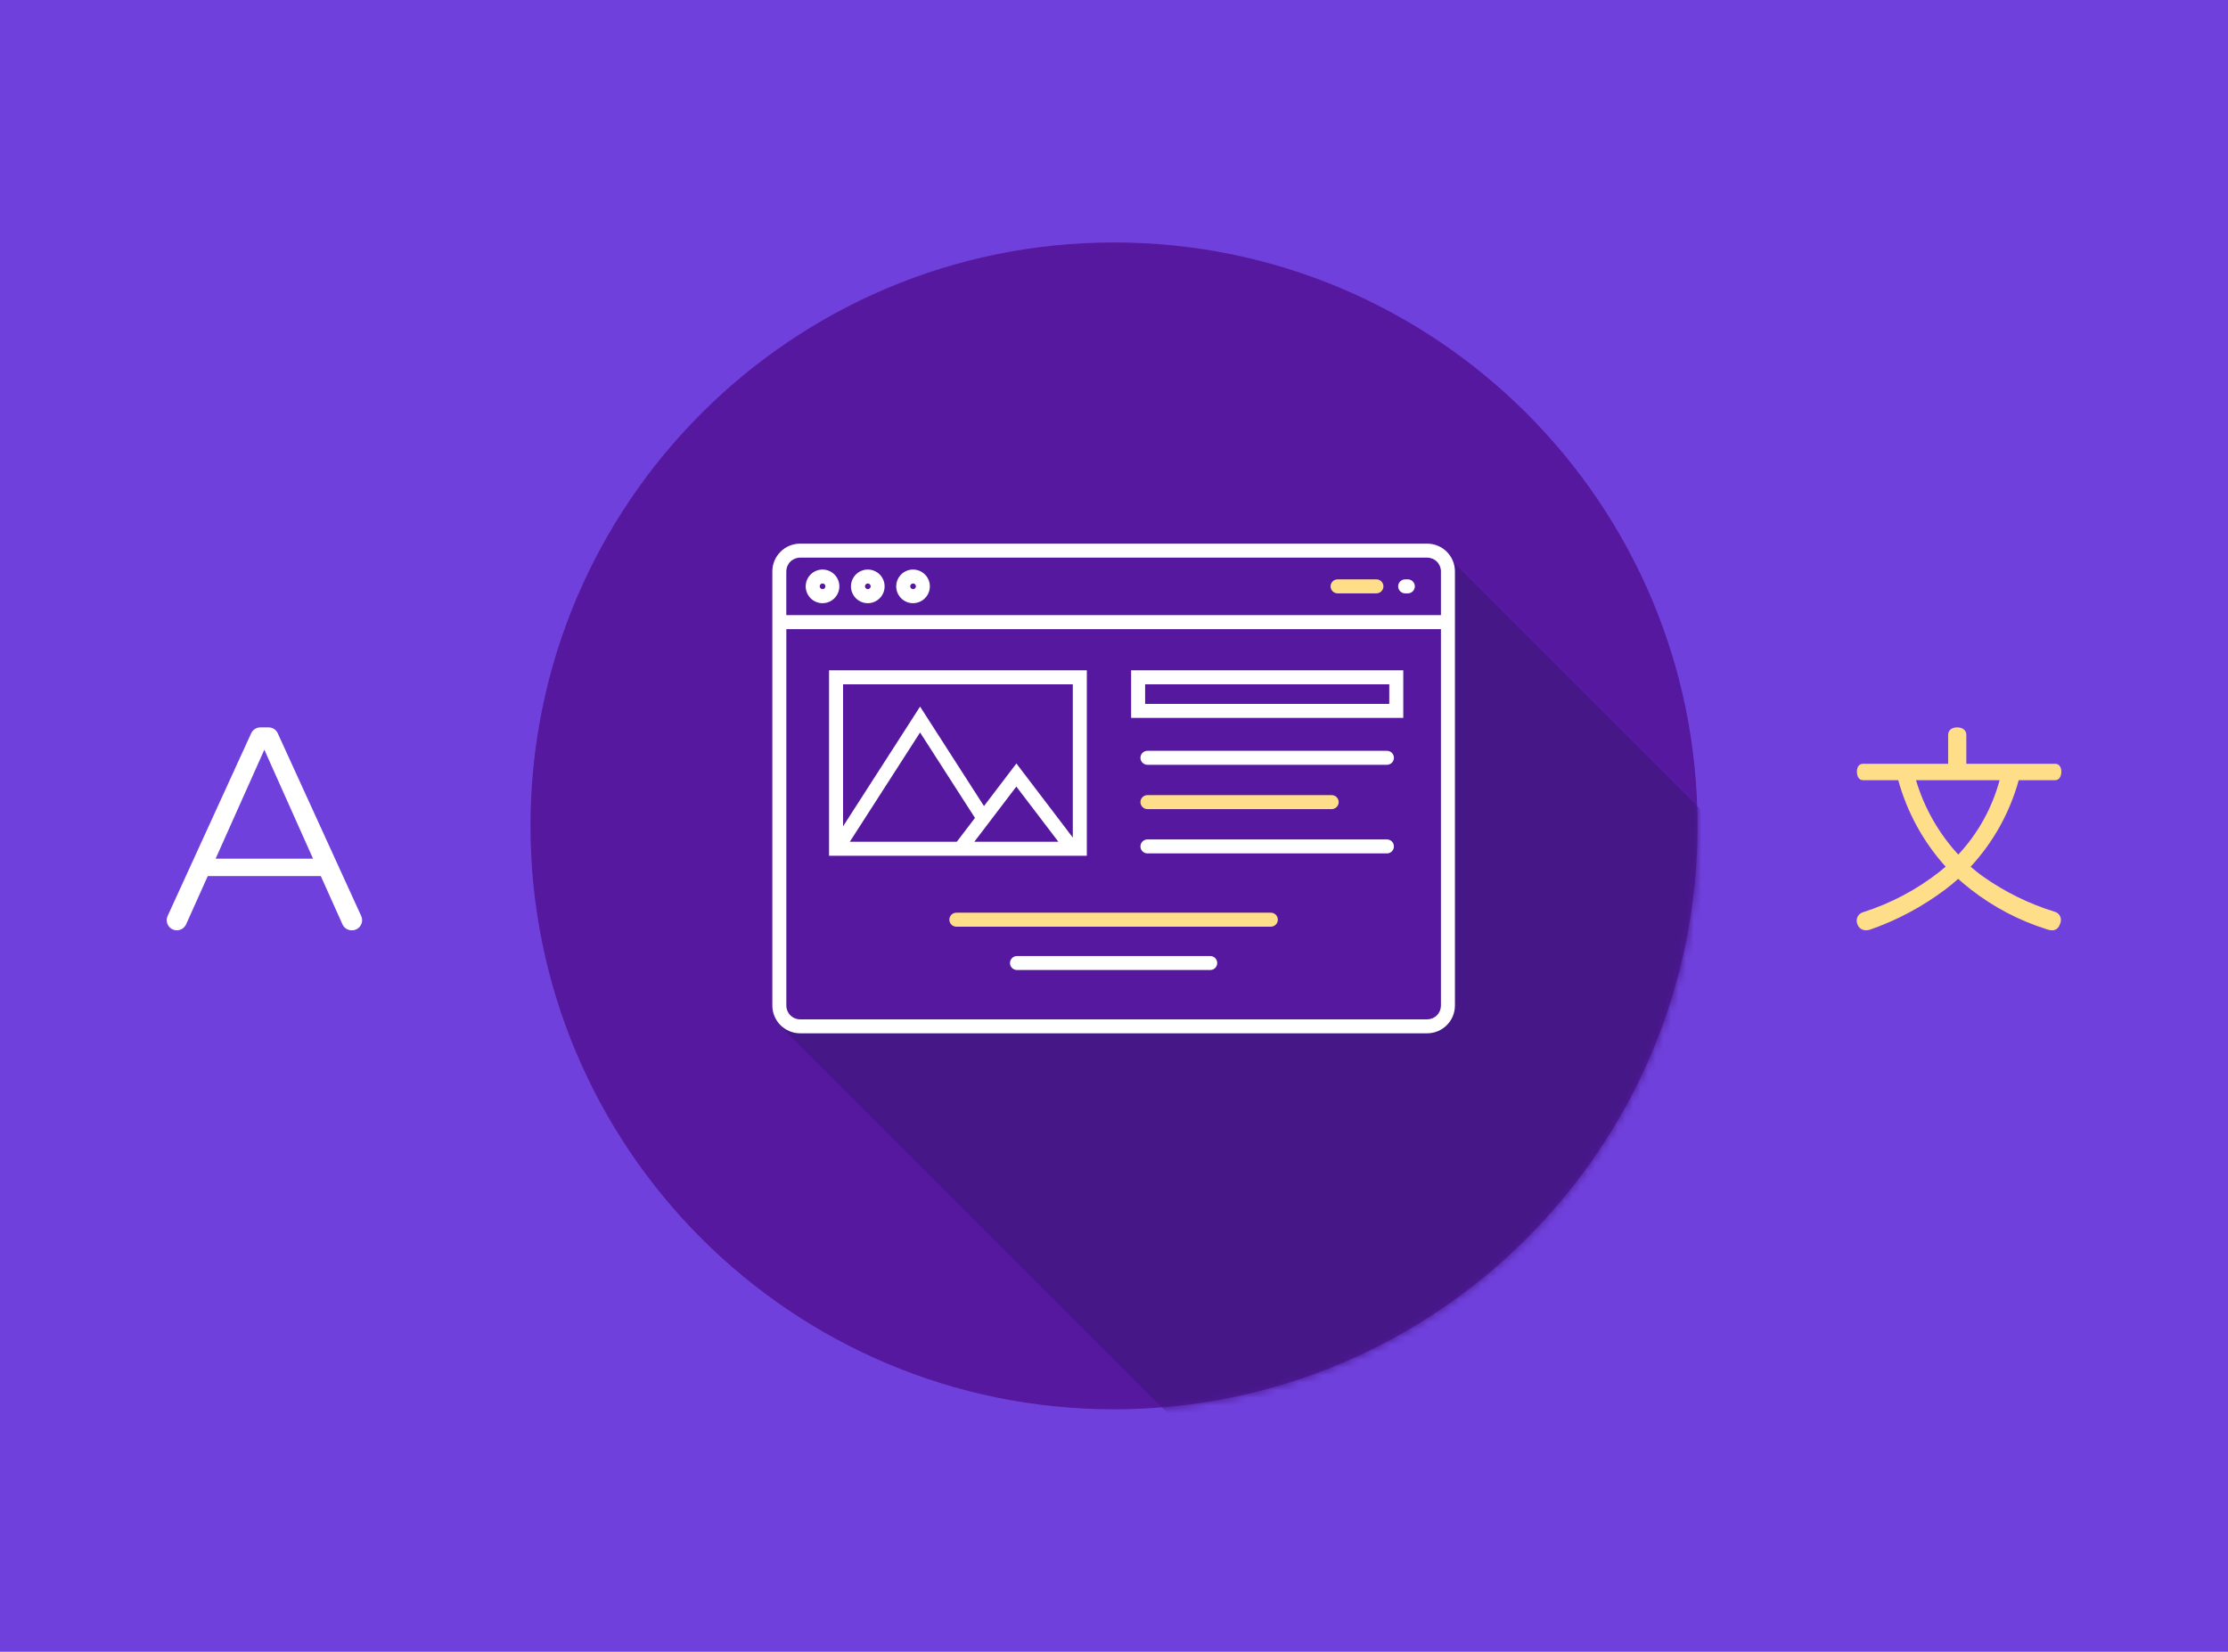 <svg width="294" height="218" viewBox="0 0 294 218" fill="none" xmlns="http://www.w3.org/2000/svg">
<rect width="294" height="218" fill="#7040DC"/>
<path d="M147.002 186C189.528 186 224.002 151.526 224.002 109C224.002 66.474 189.528 32 147.002 32C104.476 32 70.002 66.474 70.002 109C70.002 151.526 104.476 186 147.002 186Z" fill="#56189E"/>
<mask id="mask0_55_295" style="mask-type:alpha" maskUnits="userSpaceOnUse" x="70" y="32" width="154" height="154">
<path d="M147 186C189.526 186 224 151.526 224 109C224 66.474 189.526 32 147 32C104.474 32 70 66.474 70 109C70 151.526 104.474 186 147 186Z" fill="white"/>
</mask>
<g mask="url(#mask0_55_295)">
<path d="M235.473 191H158.578L103.078 135.5L188.814 136.039C189.337 136.038 189.838 135.831 190.208 135.462C190.579 135.092 190.788 134.592 190.79 134.069L191.062 73.5L235.473 117.912V191Z" fill="#451787"/>
</g>
<path d="M176.502 78.311H181.629C181.874 78.311 182.109 78.213 182.282 78.04C182.455 77.867 182.552 77.632 182.552 77.387C182.552 77.142 182.455 76.907 182.282 76.734C182.109 76.561 181.874 76.464 181.629 76.464H176.502C176.257 76.464 176.022 76.561 175.849 76.734C175.675 76.907 175.578 77.142 175.578 77.387C175.578 77.632 175.675 77.867 175.849 78.04C176.022 78.213 176.257 78.311 176.502 78.311V78.311Z" fill="#FFDE8A"/>
<path d="M185.42 78.311H185.776C186.021 78.311 186.256 78.213 186.429 78.04C186.603 77.867 186.7 77.632 186.7 77.387C186.7 77.142 186.603 76.907 186.429 76.734C186.256 76.561 186.021 76.464 185.776 76.464H185.42C185.175 76.464 184.94 76.561 184.767 76.734C184.593 76.907 184.496 77.142 184.496 77.387C184.496 77.632 184.593 77.867 184.767 78.04C184.94 78.213 185.175 78.311 185.42 78.311V78.311Z" fill="white"/>
<path d="M143.41 88.467H109.4V112.941H143.416V88.467H143.41ZM141.563 90.313V110.54L134.121 100.765L129.843 106.385L121.41 93.256L111.247 109.063V90.314H141.563L141.563 90.313ZM112.139 111.094L121.41 96.672L128.655 107.949L126.255 111.094H112.139ZM130.513 108.546C130.526 108.533 130.536 108.519 130.544 108.503L134.113 103.812L139.66 111.094H128.569L130.513 108.546Z" fill="white"/>
<path d="M149.26 94.746H185.171V88.467H149.26V94.746ZM151.107 90.314H183.324V92.899H151.107V90.314Z" fill="white"/>
<path d="M183.014 99.091H151.412C151.167 99.091 150.932 99.189 150.759 99.362C150.586 99.535 150.488 99.77 150.488 100.015C150.488 100.259 150.586 100.494 150.759 100.667C150.932 100.84 151.167 100.938 151.412 100.938H183.014C183.259 100.938 183.494 100.84 183.667 100.667C183.84 100.494 183.938 100.259 183.938 100.015C183.938 99.77 183.84 99.535 183.667 99.362C183.494 99.189 183.259 99.091 183.014 99.091V99.091Z" fill="white"/>
<path d="M151.412 106.786H175.726C175.97 106.786 176.205 106.688 176.378 106.515C176.552 106.342 176.649 106.107 176.649 105.862C176.649 105.618 176.552 105.383 176.378 105.21C176.205 105.036 175.97 104.939 175.726 104.939H151.412C151.167 104.939 150.932 105.036 150.759 105.21C150.586 105.383 150.488 105.618 150.488 105.862C150.488 106.107 150.586 106.342 150.759 106.515C150.932 106.688 151.167 106.786 151.412 106.786V106.786Z" fill="#FFDE8A"/>
<path d="M183.014 110.787H151.412C151.167 110.787 150.932 110.884 150.759 111.057C150.586 111.23 150.488 111.465 150.488 111.71C150.488 111.955 150.586 112.19 150.759 112.363C150.932 112.536 151.167 112.633 151.412 112.633H183.014C183.259 112.633 183.494 112.536 183.667 112.363C183.84 112.19 183.938 111.955 183.938 111.71C183.938 111.465 183.84 111.23 183.667 111.057C183.494 110.884 183.259 110.787 183.014 110.787V110.787Z" fill="white"/>
<path d="M167.697 120.457H126.197C125.952 120.457 125.717 120.554 125.544 120.727C125.371 120.9 125.273 121.135 125.273 121.38C125.273 121.625 125.371 121.859 125.544 122.033C125.717 122.206 125.952 122.303 126.197 122.303H167.697C167.942 122.303 168.177 122.206 168.35 122.033C168.523 121.859 168.62 121.625 168.62 121.38C168.62 121.135 168.523 120.9 168.35 120.727C168.177 120.554 167.942 120.457 167.697 120.457V120.457Z" fill="#FFDE8A"/>
<path d="M159.698 126.175H134.201C133.956 126.175 133.721 126.273 133.548 126.446C133.375 126.619 133.277 126.854 133.277 127.099C133.277 127.344 133.375 127.578 133.548 127.752C133.721 127.925 133.956 128.022 134.201 128.022H159.698C159.943 128.022 160.178 127.925 160.351 127.752C160.524 127.578 160.621 127.344 160.621 127.099C160.621 126.854 160.524 126.619 160.351 126.446C160.178 126.273 159.943 126.175 159.698 126.175V126.175Z" fill="white"/>
<path d="M188.32 71.749H105.579C104.608 71.75 103.677 72.136 102.99 72.823C102.304 73.51 101.917 74.44 101.916 75.411V132.713C101.917 133.684 102.304 134.614 102.99 135.301C103.677 135.988 104.608 136.374 105.579 136.375H188.327C189.298 136.374 190.228 135.988 190.915 135.301C191.602 134.614 191.988 133.684 191.989 132.713V75.411C191.988 74.439 191.6 73.508 190.913 72.821C190.225 72.134 189.292 71.749 188.32 71.749V71.749ZM105.579 73.596H188.327C188.808 73.597 189.269 73.788 189.61 74.129C189.95 74.469 190.141 74.93 190.142 75.411V81.185H103.757V75.411C103.759 74.929 103.951 74.468 104.293 74.127C104.634 73.787 105.097 73.596 105.579 73.596H105.579ZM188.32 134.536H105.579C105.097 134.535 104.636 134.344 104.296 134.003C103.955 133.663 103.764 133.202 103.763 132.72V83.037H190.142V132.719C190.14 133.201 189.948 133.662 189.606 134.003C189.265 134.343 188.802 134.534 188.32 134.535V134.536Z" fill="white"/>
<path d="M108.545 79.609C108.984 79.608 109.413 79.477 109.777 79.232C110.142 78.987 110.426 78.64 110.593 78.234C110.76 77.827 110.803 77.381 110.717 76.95C110.63 76.52 110.418 76.124 110.107 75.814C109.796 75.504 109.4 75.293 108.97 75.208C108.539 75.123 108.092 75.167 107.687 75.335C107.281 75.504 106.934 75.788 106.69 76.154C106.447 76.519 106.316 76.948 106.316 77.388C106.317 77.68 106.375 77.969 106.487 78.239C106.599 78.508 106.763 78.754 106.97 78.96C107.177 79.166 107.423 79.33 107.693 79.441C107.963 79.553 108.252 79.61 108.545 79.609V79.609ZM108.545 77.006C108.644 77.006 108.739 77.046 108.81 77.116C108.88 77.186 108.92 77.282 108.92 77.381C108.919 77.48 108.879 77.575 108.809 77.645C108.738 77.715 108.644 77.755 108.545 77.757C108.445 77.755 108.35 77.715 108.279 77.645C108.207 77.576 108.166 77.481 108.163 77.381C108.165 77.281 108.206 77.186 108.277 77.116C108.348 77.045 108.444 77.006 108.545 77.006Z" fill="white"/>
<path d="M114.517 79.609C114.956 79.608 115.385 79.477 115.75 79.232C116.115 78.987 116.398 78.64 116.566 78.234C116.733 77.827 116.776 77.381 116.689 76.95C116.603 76.52 116.391 76.124 116.08 75.814C115.769 75.504 115.373 75.293 114.942 75.208C114.511 75.123 114.065 75.167 113.659 75.335C113.254 75.504 112.907 75.788 112.663 76.154C112.419 76.519 112.289 76.948 112.289 77.388C112.289 77.68 112.347 77.969 112.46 78.239C112.572 78.508 112.736 78.754 112.943 78.96C113.15 79.166 113.395 79.33 113.665 79.441C113.936 79.553 114.225 79.61 114.517 79.609V79.609ZM114.517 77.006C114.617 77.006 114.712 77.046 114.782 77.116C114.853 77.186 114.892 77.282 114.893 77.381C114.891 77.48 114.851 77.575 114.781 77.645C114.711 77.715 114.616 77.755 114.517 77.757C114.418 77.755 114.322 77.715 114.251 77.645C114.18 77.576 114.139 77.481 114.136 77.381C114.137 77.281 114.178 77.186 114.25 77.116C114.321 77.045 114.417 77.006 114.517 77.006V77.006Z" fill="white"/>
<path d="M120.488 79.609C120.927 79.608 121.356 79.477 121.721 79.232C122.085 78.987 122.369 78.64 122.536 78.234C122.704 77.827 122.747 77.381 122.66 76.95C122.574 76.52 122.362 76.124 122.051 75.814C121.74 75.504 121.344 75.293 120.913 75.208C120.482 75.123 120.036 75.167 119.63 75.335C119.224 75.504 118.878 75.788 118.634 76.154C118.39 76.519 118.26 76.948 118.26 77.388C118.26 77.68 118.318 77.969 118.43 78.239C118.543 78.508 118.707 78.754 118.914 78.96C119.121 79.166 119.366 79.33 119.636 79.441C119.906 79.553 120.196 79.61 120.488 79.609V79.609ZM120.488 77.006C120.587 77.006 120.683 77.046 120.753 77.116C120.823 77.186 120.863 77.282 120.863 77.381C120.862 77.48 120.822 77.575 120.752 77.645C120.682 77.715 120.587 77.755 120.488 77.757C120.388 77.755 120.293 77.715 120.222 77.645C120.151 77.576 120.109 77.481 120.106 77.381C120.108 77.281 120.149 77.186 120.22 77.116C120.292 77.045 120.388 77.006 120.488 77.006V77.006Z" fill="white"/>
<path d="M33.143 96.781L22.121 120.889C22.028 121.093 21.988 121.316 22.003 121.54C22.019 121.763 22.091 121.979 22.212 122.167C22.333 122.356 22.499 122.511 22.695 122.618C22.892 122.726 23.112 122.782 23.336 122.783V122.783C23.593 122.782 23.845 122.708 24.062 122.568C24.278 122.428 24.45 122.23 24.557 121.995L27.415 115.628H42.334L45.191 121.995C45.297 122.23 45.468 122.43 45.685 122.57C45.902 122.71 46.155 122.783 46.413 122.783H46.447C46.67 122.783 46.891 122.726 47.087 122.619C47.284 122.511 47.45 122.356 47.571 122.168C47.692 121.979 47.764 121.763 47.779 121.54C47.795 121.316 47.755 121.093 47.661 120.889L36.652 96.781C36.546 96.548 36.375 96.35 36.16 96.212C35.944 96.074 35.694 96 35.438 96H34.365C34.108 95.999 33.856 96.072 33.639 96.211C33.423 96.349 33.251 96.547 33.143 96.781V96.781ZM28.453 113.328L34.881 98.946L41.308 113.328H28.453Z" fill="white"/>
<path d="M266.381 102.974C265.212 107.233 263.036 111.148 260.036 114.389C260.601 114.867 261.135 115.306 261.694 115.696C264.565 117.721 267.736 119.282 271.093 120.32C271.339 120.378 271.559 120.519 271.715 120.719C271.872 120.918 271.956 121.165 271.953 121.419C271.952 121.572 271.922 121.723 271.865 121.865C271.658 122.519 271.275 122.783 270.796 122.783C270.573 122.783 270.352 122.743 270.143 122.664C266.505 121.53 263.1 119.751 260.091 117.412C259.501 116.934 258.935 116.494 258.401 115.986C257.836 116.489 257.302 116.936 256.711 117.381C253.694 119.653 250.344 121.444 246.778 122.69C246.606 122.747 246.426 122.776 246.244 122.778C245.987 122.786 245.734 122.71 245.525 122.56C245.316 122.41 245.162 122.195 245.088 121.948C245.024 121.793 244.994 121.626 245.001 121.459C245.008 121.291 245.051 121.127 245.127 120.977C245.204 120.828 245.312 120.697 245.444 120.594C245.576 120.49 245.729 120.416 245.892 120.378C249.522 119.219 252.915 117.421 255.913 115.069C256.176 114.831 256.478 114.623 256.742 114.384C253.797 111.118 251.655 107.209 250.487 102.969H245.831C245.297 102.969 245.033 102.466 245.033 101.844C245.033 101.253 245.297 100.808 245.831 100.808H257.071V96.98C257.071 96.415 257.517 96 258.259 96C259.031 96 259.471 96.415 259.471 96.98V100.806H271.211C271.714 100.806 272.009 101.252 272.009 101.843C272.009 102.465 271.714 102.967 271.211 102.967H266.381V102.974ZM252.83 102.974C253.919 106.627 255.827 109.983 258.409 112.787C261.002 110.011 262.874 106.641 263.862 102.974H252.83Z" fill="#FFDE8A"/>
</svg>
